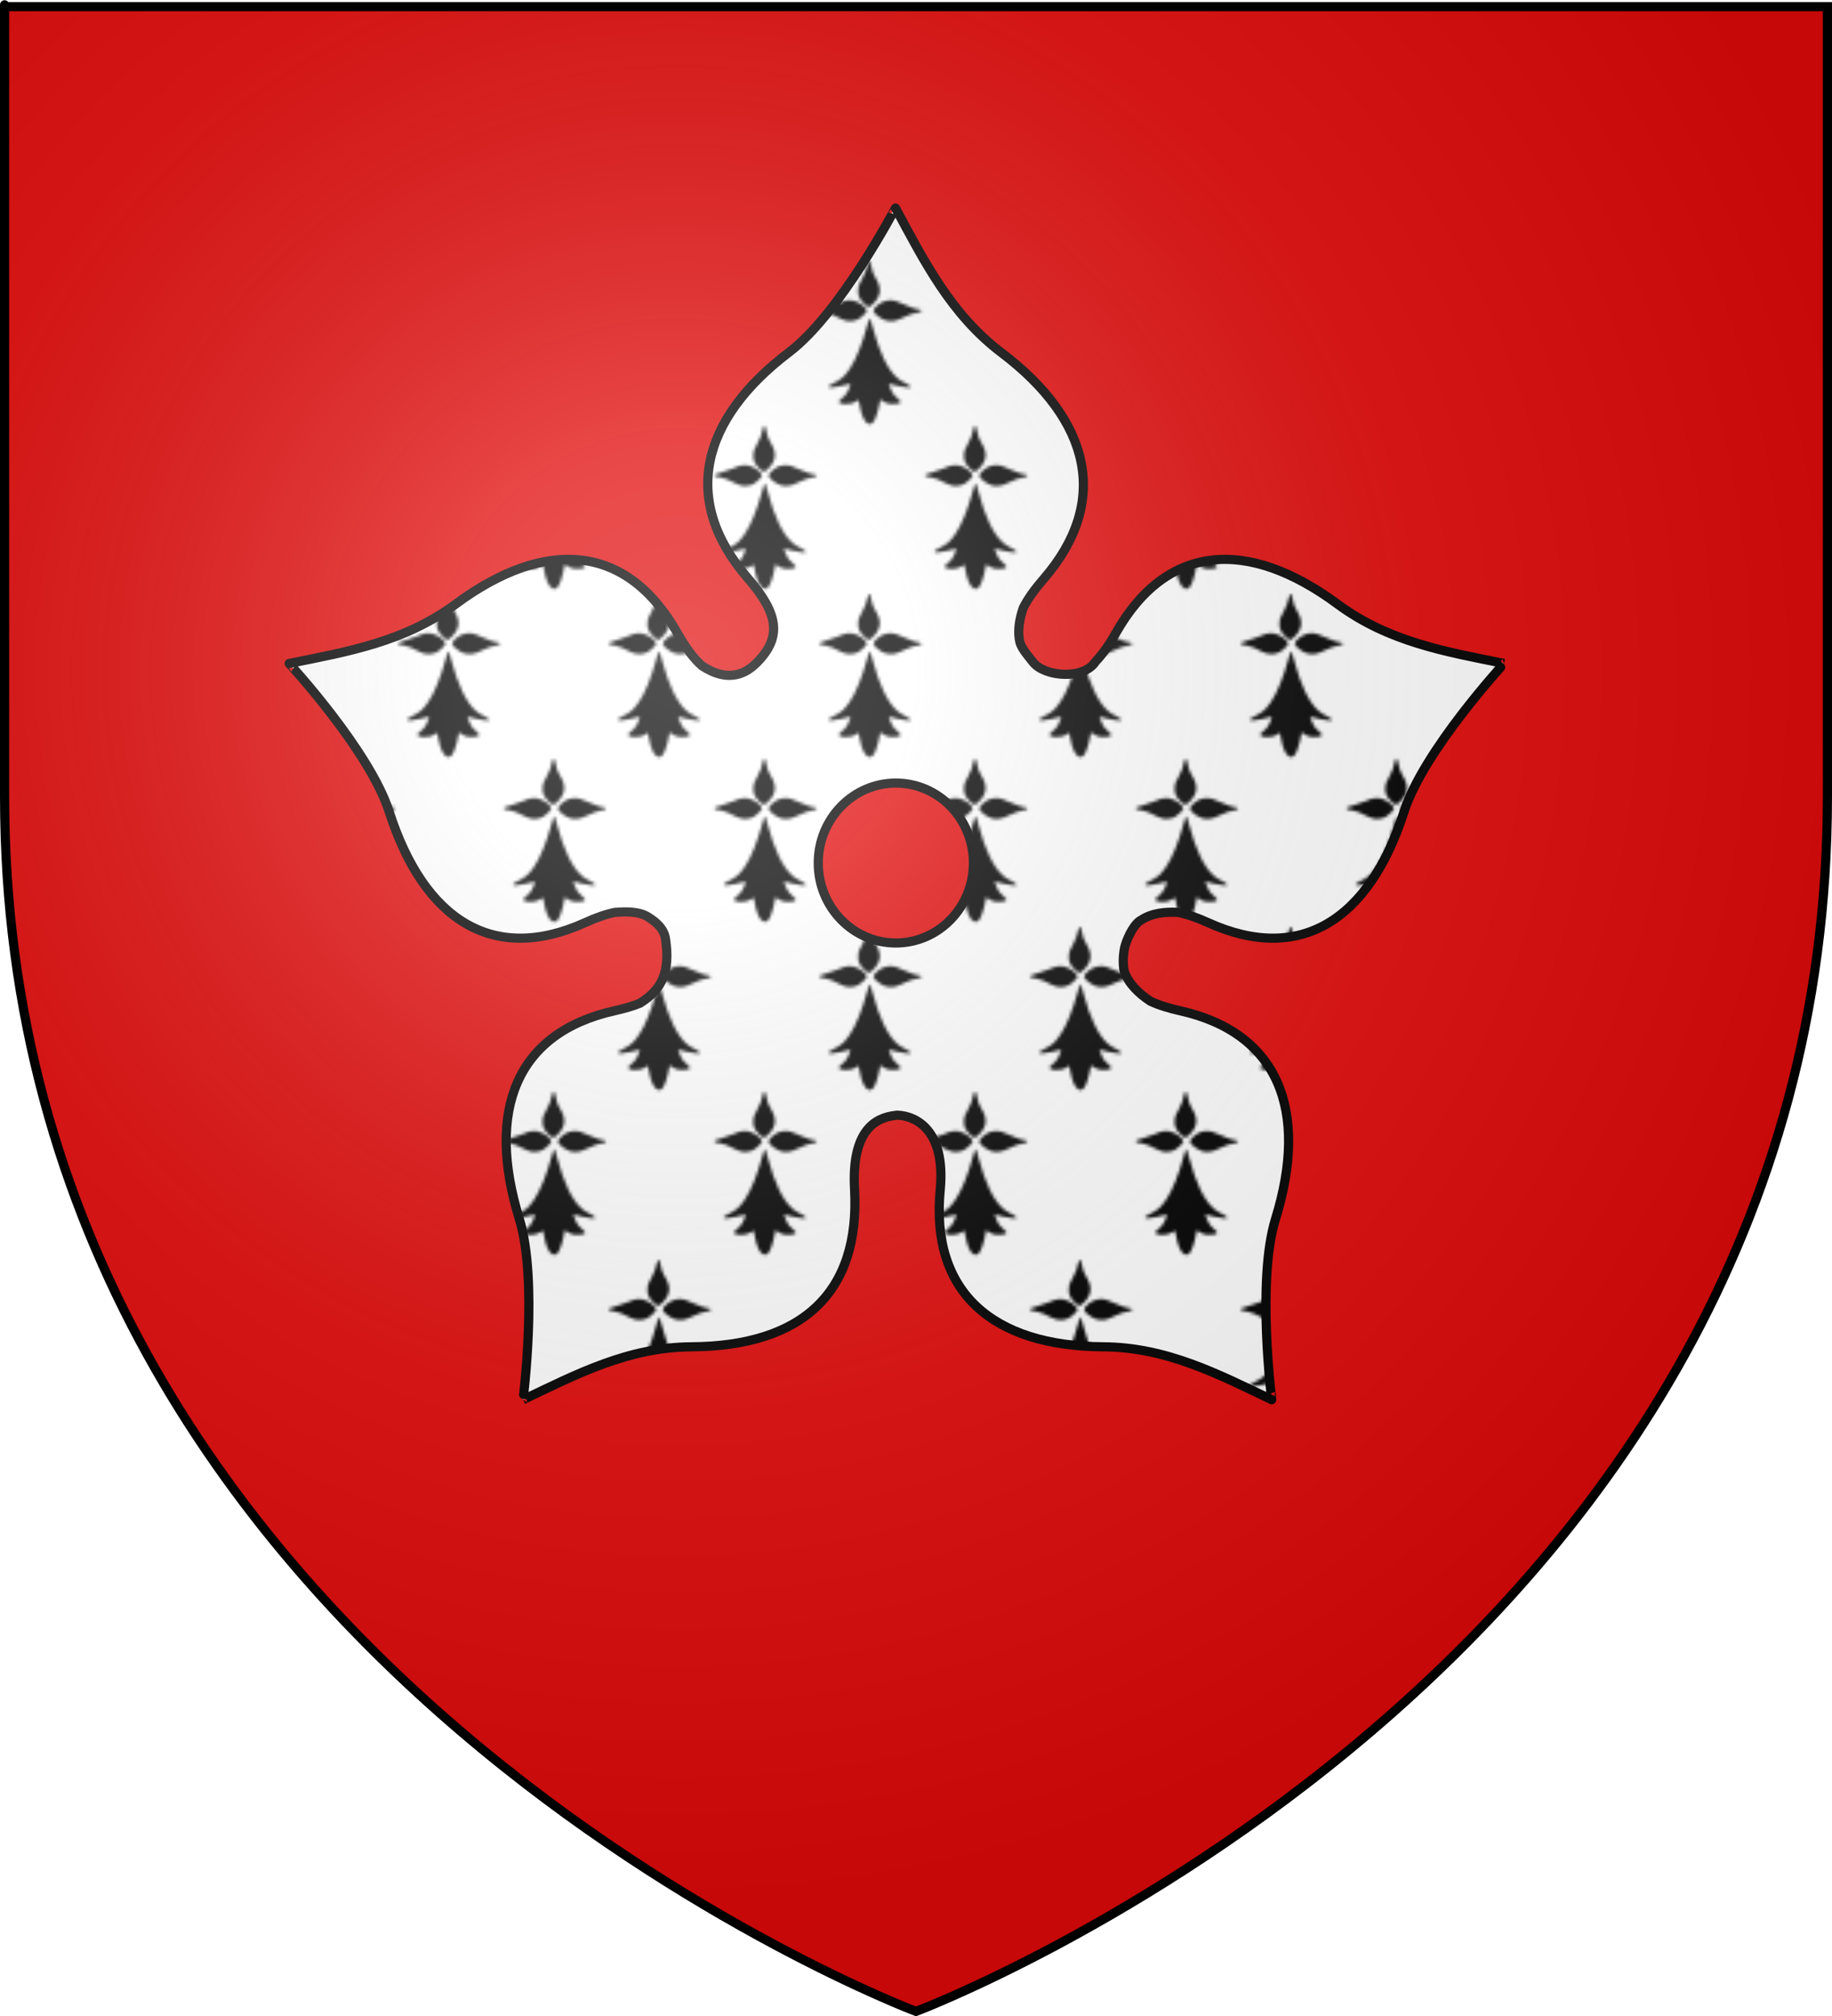 <?xml version="1.0" encoding="UTF-8" standalone="no"?>
<svg
   xmlns:dc="http://purl.org/dc/elements/1.1/"
   xmlns:cc="http://creativecommons.org/ns#"
   xmlns:rdf="http://www.w3.org/1999/02/22-rdf-syntax-ns#"
   xmlns:svg="http://www.w3.org/2000/svg"
   xmlns="http://www.w3.org/2000/svg"
   xmlns:xlink="http://www.w3.org/1999/xlink"
   xmlns:sodipodi="http://sodipodi.sourceforge.net/DTD/sodipodi-0.dtd"
   xmlns:inkscape="http://www.inkscape.org/namespaces/inkscape"
   height="660"
   width="600"
   version="1.0"
   id="svg2"
   sodipodi:version="0.32"
   inkscape:version="0.46"
   sodipodi:docname="prov2.svg"
   sodipodi:docbase="C:\$user\Perso\blason"
   inkscape:export-filename="/Users/olivier/Desktop/Blason Rouge/Blason_Vide_3D.png"
   inkscape:export-xdpi="144"
   inkscape:export-ydpi="144"
   inkscape:output_extension="org.inkscape.output.svg.inkscape">
  <sodipodi:namedview
     inkscape:window-height="780"
     inkscape:window-width="1840"
     inkscape:pageshadow="2"
     inkscape:pageopacity="0.0"
     guidetolerance="10.0"
     gridtolerance="10.0"
     objecttolerance="10.0"
     borderopacity="1.0"
     bordercolor="#666666"
     pagecolor="#ffffff"
     id="base"
     showgrid="false"
     height="660px"
     inkscape:zoom="0.63"
     inkscape:cx="-260.75613"
     inkscape:cy="229.12198"
     inkscape:window-x="256"
     inkscape:window-y="71"
     inkscape:current-layer="layer4" />
  <desc
     id="desc4">Flag of Canton of Valais (Wallis)</desc>
  <defs
     id="defs6">
    <pattern
       patternUnits="userSpaceOnUse"
       width="68.061"
       height="108.737"
       patternTransform="translate(199.303,521.505)"
       id="pattern3962">
      <g
         id="g3956"
         transform="translate(535.275,-426.664)">
        <path
           style="fill:#ffffff;fill-opacity:1;stroke:none;stroke-width:1.406;stroke-miterlimit:4;stroke-opacity:1"
           d="M -534.924,426.664 L -467.457,426.664 L -467.457,535.4 L -534.924,535.4 L -534.924,426.664 z"
           id="path3945" />
        <g
           inkscape:label="Calque 1"
           id="g3947"
           transform="matrix(0.149,1.1272933e-7,-1.1699576e-7,0.143,-567.435,376.562)"
           style="stroke-width:20;stroke-miterlimit:4;stroke-dasharray:none">
          <path
             style="fill:#000000;stroke-width:20;stroke-miterlimit:4;stroke-dasharray:none"
             d="M 323.053,722.21 C 314.865,718.116 308.321,702.95 304.346,678.857 C 303.394,673.088 302.511,668.243 302.384,668.091 C 302.257,667.939 299.844,669.368 297.022,671.268 C 289.771,676.147 282.08,678.181 272.873,677.653 C 258.706,676.84 255.389,672.779 263.532,666.215 C 270.771,660.379 274.405,656.224 277.704,650.014 C 280.824,644.137 285.277,631.938 284.562,631.223 C 284.336,630.997 283.005,631.247 281.605,631.779 C 276.478,633.729 246.825,639.868 242.536,639.868 C 240.068,639.868 237.628,639.277 237.008,638.53 C 235.404,636.597 238.68,633.924 248.873,628.848 C 263.677,621.475 272.047,613.535 283.112,596.368 C 296.652,575.36 310.219,540.366 321.247,498.009 C 324.053,487.231 326.038,481.368 326.881,481.368 C 327.736,481.368 329.976,488.386 333.423,501.868 C 347.781,558.029 365.772,597.169 386.109,616.487 C 391.406,621.518 396.254,624.905 403.452,628.602 C 419.337,636.762 421.096,640.591 408.481,639.547 C 402.173,639.024 375.283,633.195 370.572,631.328 C 369.011,630.71 368.862,630.998 369.448,633.491 C 370.755,639.053 376.005,650.701 379.279,655.307 C 381.1,657.867 385.24,662.098 388.481,664.708 C 399.078,673.245 395.786,677.368 378.373,677.368 C 369.52,677.368 367.69,677.048 362.415,674.578 C 359.138,673.043 355.02,670.692 353.264,669.352 L 350.07,666.916 L 348.929,673.642 C 345.473,694.022 339.081,713.888 334.14,719.603 C 330.706,723.575 327.358,724.362 323.053,722.21 z M 273.524,486.357 C 270.857,485.624 266.582,483.925 264.024,482.582 C 244.315,472.232 241.109,470.859 230.992,468.44 C 225.074,467.025 219.463,465.868 218.521,465.868 C 216.23,465.868 215.257,463.037 216.986,461.4 C 217.749,460.678 226.046,457.832 235.424,455.075 C 244.802,452.319 255.52,448.448 259.241,446.474 C 274.435,438.414 287.103,437.694 300.093,444.154 C 312.522,450.335 321.853,460.028 320.32,465.168 C 319.43,468.151 309.412,478.298 303.873,481.825 C 294.965,487.498 283.765,489.17 273.524,486.357 z M 361.529,485.893 C 354.639,483.692 347.208,478.928 340.643,472.506 C 332.865,464.895 333.303,461.48 343.268,452.055 C 350.671,445.054 359.946,440.738 368.98,440.092 C 379.338,439.351 386.642,441.358 401.593,449.053 C 414.069,455.474 429.94,460.868 436.36,460.868 C 437.608,460.868 439.188,461.543 439.873,462.368 C 441.768,464.651 439.602,466.531 434.134,467.351 C 424.541,468.79 412.041,473.179 401.373,478.854 C 384.393,487.888 373.692,489.779 361.529,485.893 z M 314.937,447.862 C 309.807,442.853 306.852,438.934 304.568,434.112 C 301.691,428.039 301.378,426.472 301.423,418.368 C 301.48,408.133 303.444,402.211 311.4,388.286 C 316.412,379.514 320.263,368.448 322.033,357.729 C 323.226,350.506 324.901,348.356 327.29,350.981 C 327.984,351.744 329.295,356.728 330.203,362.057 C 332.242,374.014 334.448,379.994 340.779,390.727 C 353.399,412.121 351.466,430.187 334.709,447.469 C 325.356,457.115 324.432,457.133 314.937,447.862 z"
             id="path3949" />
        </g>
        <use
           x="0"
           y="0"
           xlink:href="#g3947"
           id="use3954"
           transform="translate(34.66,53.968)"
           width="600"
           height="660" />
      </g>
    </pattern>
    <linearGradient
       id="linearGradient2893">
      <stop
         style="stop-color:white;stop-opacity:0.314;"
         offset="0"
         id="stop2895" />
      <stop
         id="stop2897"
         offset="0.19"
         style="stop-color:white;stop-opacity:0.251;" />
      <stop
         style="stop-color:#6b6b6b;stop-opacity:0.125;"
         offset="0.6"
         id="stop2901" />
      <stop
         style="stop-color:black;stop-opacity:0.125;"
         offset="1"
         id="stop2899" />
    </linearGradient>
    <radialGradient
       inkscape:collect="always"
       xlink:href="#linearGradient2893"
       id="radialGradient3163"
       gradientUnits="userSpaceOnUse"
       gradientTransform="matrix(1.353,0,0,1.349,-77.629,-85.747)"
       cx="221.445"
       cy="226.331"
       fx="221.445"
       fy="226.331"
       r="300" />
  </defs>
  <g
     inkscape:groupmode="layer"
     id="layer3"
     inkscape:label="Fond écu"
     style="display:inline">
    <path
       id="path2855"
       style="fill:#e20909;fill-opacity:1;fill-rule:evenodd;stroke:none;stroke-width:1px;stroke-linecap:butt;stroke-linejoin:miter;stroke-opacity:1"
       d="M 300,658.5 C 300,658.5 598.5,546.18 598.5,260.728 C 598.5,-24.723 598.5,2.176 598.5,2.176 L 1.5,2.176 L 1.5,260.728 C 1.5,546.18 300,658.5 300,658.5 z "
       sodipodi:nodetypes="cccccc" />
  </g>
  <g
     inkscape:groupmode="layer"
     id="layer4"
     inkscape:label="Meubles">
    <path
       d="M 293.038,67.956 C 293.037,67.861 274.918,102.478 258.294,115.071 C 229.047,137.226 222.739,163.818 244.618,189.081 C 254.769,200.801 255.808,208.357 247.824,216.581 C 245.974,218.487 244.093,219.711 242.197,220.356 C 237.92,221.81 233.591,220.422 229.7,217.862 C 227,215.545 224.359,211.974 221.586,207.077 C 205.024,177.836 178.448,175.833 148.957,197.641 C 132.193,210.036 113.489,213.211 94.452,217.053 C 94.364,217.025 120.744,245.473 127.233,265.651 C 138.65,301.151 161.272,315.543 191.357,301.914 C 195.049,300.242 198.263,299.121 201.106,298.544 C 204.921,298.271 209.004,298.188 211.968,300.027 C 214.975,301.893 217.26,304.068 217.726,307.306 C 219.261,317.971 216.662,323.647 209.547,328.134 C 209.48,328.176 209.417,328.227 209.35,328.269 C 207.003,329.238 204.216,330.037 200.975,330.763 C 168.86,337.953 158.81,363.276 169.829,398.908 C 176.093,419.162 171.018,458.164 171.073,458.088 C 188.666,449.67 205.597,440.888 226.232,440.765 C 262.534,440.551 281.48,422.953 279.624,389.202 C 278.428,367.429 288.692,365.443 293.627,364.937 C 299.508,365.135 309.477,369.587 307.695,389.202 C 304.409,422.887 324.785,440.551 361.087,440.765 C 381.722,440.888 398.653,449.67 416.247,458.088 C 416.302,458.164 411.226,419.162 417.49,398.908 C 428.51,363.275 418.394,337.953 386.279,330.763 C 382.324,329.877 379.098,328.855 376.464,327.595 C 372.722,325.098 369.4,321.923 368.023,318.024 C 368.019,318.002 368.028,317.978 368.023,317.956 C 368.007,317.91 367.97,317.869 367.958,317.821 C 367.344,315.494 367.65,311.197 368.35,309.059 C 369.253,306.302 371.308,302.049 373.65,300.97 C 376.96,298.809 381.228,298.303 385.559,298.544 C 388.434,299.113 391.69,300.216 395.439,301.914 C 425.524,315.543 448.146,301.151 459.563,265.651 C 466.052,245.472 492.432,217.025 492.344,217.053 C 473.307,213.211 454.603,210.036 437.839,197.641 C 408.347,175.833 381.772,177.836 365.209,207.077 C 362.954,211.06 360.782,214.111 358.601,216.379 C 354.746,222.399 342.261,221.497 338.251,216.851 C 335.713,213.678 334.633,212.456 333.802,210.245 C 332.934,206.683 333.547,202.746 334.849,198.921 C 336.266,196.041 338.489,192.921 341.523,189.418 C 363.402,164.155 357.029,137.496 327.782,115.341 C 311.158,102.748 302.468,85.42 293.038,67.956 z"
       style="fill:#ffffff;fill-opacity:1;fill-rule:evenodd;stroke:#000000;stroke-width:0;stroke-linecap:butt;stroke-linejoin:miter;stroke-miterlimit:4;stroke-dasharray:none;stroke-opacity:1"
       id="path14529" />
    <path
       d="M 293.291,68.109 C 293.29,68.014 275.171,102.631 258.547,115.224 C 229.3,137.379 222.992,163.97 244.871,189.233 C 255.022,200.954 256.061,208.509 248.077,216.734 C 246.227,218.639 244.346,219.864 242.45,220.508 C 238.173,221.963 233.844,220.574 229.953,218.014 C 227.253,215.697 224.612,212.126 221.839,207.23 C 205.277,177.988 178.701,175.986 149.21,197.793 C 132.446,210.189 113.742,213.363 94.705,217.205 C 94.617,217.177 120.997,245.625 127.486,265.803 C 138.903,301.303 161.525,315.695 191.61,302.066 C 195.302,300.394 198.516,299.274 201.359,298.696 C 205.174,298.424 209.257,298.341 212.221,300.179 C 215.228,302.045 217.512,304.22 217.979,307.459 C 219.514,318.123 216.915,323.799 209.8,328.287 C 209.733,328.329 209.67,328.38 209.603,328.421 C 207.256,329.39 204.469,330.19 201.228,330.915 C 169.113,338.106 159.063,363.428 170.082,399.06 C 176.346,419.314 171.271,458.317 171.326,458.241 C 188.919,449.822 205.85,441.04 226.485,440.918 C 262.787,440.703 281.733,423.105 279.877,389.354 C 278.681,367.581 288.945,365.595 293.88,365.089 C 299.761,365.287 309.73,369.739 307.948,389.354 C 304.662,423.04 325.038,440.703 361.34,440.918 C 381.975,441.04 398.906,449.822 416.5,458.241 C 416.555,458.317 411.479,419.314 417.743,399.06 C 428.763,363.428 418.647,338.105 386.532,330.915 C 382.577,330.03 379.351,329.007 376.717,327.747 C 372.975,325.251 369.653,322.076 368.276,318.176 C 368.272,318.155 368.281,318.13 368.276,318.109 C 368.26,318.062 368.223,318.021 368.211,317.974 C 367.597,315.646 367.903,311.349 368.603,309.211 C 369.506,306.454 371.561,302.201 373.903,301.123 C 377.213,298.961 381.481,298.455 385.812,298.696 C 388.687,299.265 391.943,300.368 395.692,302.066 C 425.777,315.695 448.399,301.303 459.816,265.803 C 466.305,245.625 492.685,217.177 492.597,217.205 C 473.56,213.363 454.856,210.189 438.092,197.793 C 408.6,175.986 382.025,177.988 365.462,207.23 C 363.207,211.213 361.035,214.264 358.854,216.531 C 354.999,222.552 342.514,221.649 338.504,217.003 C 335.966,213.831 334.886,212.609 334.055,210.398 C 333.187,206.835 333.8,202.898 335.102,199.074 C 336.519,196.194 338.742,193.074 341.776,189.57 C 363.655,164.307 357.282,137.648 328.035,115.493 C 311.411,102.9 302.721,85.572 293.291,68.109 z"
       style="fill:url(#pattern3962);fill-opacity:1;fill-rule:evenodd;stroke:#000000;stroke-width:3;stroke-linecap:butt;stroke-linejoin:miter;stroke-miterlimit:4;stroke-dasharray:none;stroke-opacity:1"
       id="path4063" />
    <path
       d="M 318.809,282.537 C 318.809,296.994 307.432,308.714 293.398,308.714 C 279.364,308.714 267.986,296.994 267.986,282.537 C 267.986,268.08 279.364,256.36 293.398,256.36 C 307.432,256.36 318.809,268.08 318.809,282.537 z"
       style="fill:#e20909;fill-opacity:1;fill-rule:nonzero;stroke:#000000;stroke-width:3;stroke-linecap:butt;stroke-linejoin:miter;marker:none;marker-start:none;marker-mid:none;marker-end:none;stroke-miterlimit:4;stroke-dasharray:none;stroke-dashoffset:0;stroke-opacity:1;visibility:visible;display:inline;overflow:visible"
       id="path16313" />
  </g>
  <g
     inkscape:groupmode="layer"
     id="layer2"
     inkscape:label="Reflet final"
     sodipodi:insensitive="true">
    <path
       sodipodi:nodetypes="cccccc"
       d="M 300,658.5 C 300,658.5 598.5,546.18 598.5,260.728 C 598.5,-24.723 598.5,2.176 598.5,2.176 L 1.5,2.176 L 1.5,260.728 C 1.5,546.18 300,658.5 300,658.5 z "
       style="opacity:1;fill:url(#radialGradient3163);fill-opacity:1;fill-rule:evenodd;stroke:none;stroke-width:1px;stroke-linecap:butt;stroke-linejoin:miter;stroke-opacity:1"
       id="path2875"
       inkscape:export-xdpi="144"
       inkscape:export-ydpi="144" />
  </g>
  <g
     inkscape:groupmode="layer"
     id="layer1"
     inkscape:label="Contour final"
     sodipodi:insensitive="true">
    <path
       sodipodi:nodetypes="cccccc"
       d="M 300,658.5 C 300,658.5 1.5,546.18 1.5,260.728 C 1.5,-24.723 1.5,2.176 1.5,2.176 L 598.5,2.176 L 598.5,260.728 C 598.5,546.18 300,658.5 300,658.5 z "
       style="opacity:1;fill:none;fill-opacity:1;fill-rule:evenodd;stroke:#000000;stroke-width:3;stroke-linecap:butt;stroke-linejoin:miter;stroke-miterlimit:4;stroke-dasharray:none;stroke-opacity:1"
       id="path1411"
       inkscape:export-xdpi="144"
       inkscape:export-ydpi="144" />
  </g>
</svg>
